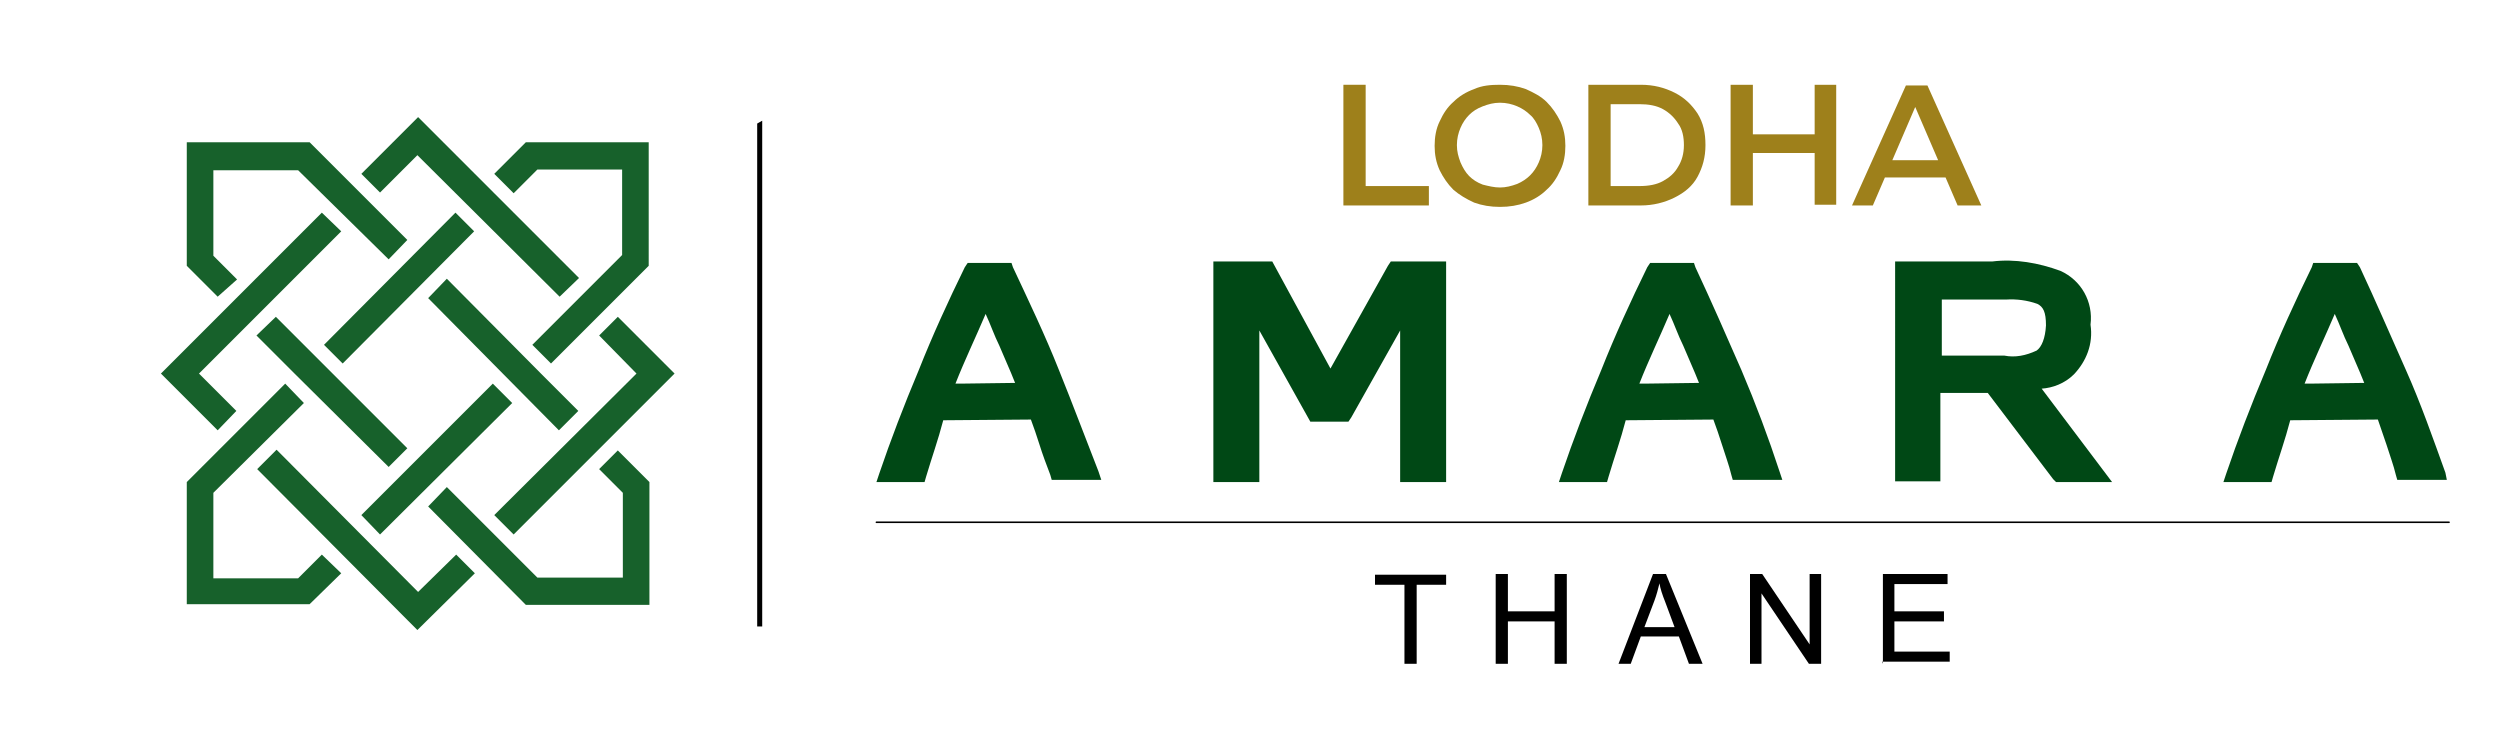 <?xml version="1.0" encoding="utf-8"?>
<!-- Generator: Adobe Illustrator 25.4.1, SVG Export Plug-In . SVG Version: 6.00 Build 0)  -->
<svg version="1.1" id="Layer_1" xmlns="http://www.w3.org/2000/svg" xmlns:xlink="http://www.w3.org/1999/xlink" x="0px" y="0px"
	 viewBox="0 0 348 104" style="enable-background:new 0 0 348 104;" xml:space="preserve">
<style type="text/css">
	.st0{fill-rule:evenodd;clip-rule:evenodd;fill:#17612B;}
	.st1{fill:#004815;}
	.st2{enable-background:new    ;}
	.st3{fill:none;stroke:#000000;stroke-width:0.229;stroke-linecap:round;stroke-miterlimit:22.93;}
	.st4{fill:#9E801B;}
</style>
<path class="st0" d="M71.3,56.1L52.9,74.4l-2.6-2.7l5.2-5.2l13.1-13.1L71.3,56.1z M75.3,52l5.2,5.2l-2.7,2.7L59.6,41.5l2.6-2.7
	L75.3,52z M45.1,48l18.3-18.4l2.6,2.6L47.7,50.6L45.1,48z M41,52l-5.3-5.3l2.7-2.6l18.3,18.3L54.1,65L41,52z M86,62.7l4.4,4.4v17.1
	H73.2L59.6,70.5l2.6-2.7l12.6,12.6h11.9V68.6l-3.3-3.3L86,62.7z M86,44.1l7.9,7.9L71.5,74.4l-2.7-2.7L88.6,52l-5.2-5.3L86,44.1z
	 M83.8,38.3l2.8-2.8V23.6H74.8l-3.3,3.3l-2.7-2.7l4.4-4.4h17.1V37L76.7,50.6L74.1,48l4.1-4.1L83.8,38.3L83.8,38.3z M50.3,24.2
	l7.9-7.9l22.4,22.4l-2.7,2.6L58.1,21.6l-5.2,5.2L50.3,24.2z M30.3,41.3L26,37V19.8h17.1l13.6,13.6l-2.6,2.7L41.5,23.7H29.7v11.9
	l3.3,3.3L30.3,41.3z M30.3,59.9L22.4,52l9.3-9.3l0,0l13.1-13.1l2.7,2.6L27.7,52l5.2,5.2L30.3,59.9z M47.5,79.8l-4.4,4.3H26v-17
	l5.8-5.8l0,0l7.9-7.9l2.6,2.7L29.7,68.6v11.9h11.8l3.3-3.3L47.5,79.8z M56.8,86.4l-21-21.1l2.7-2.7l19.7,19.8l5.3-5.2l2.6,2.6
	l-8,7.9L56.8,86.4z"/>
<polygon points="106.1,16.8 106.1,87.2 105.4,87.2 105.4,17.2 "/>
<g>
	<g>
		<g>
			<polygon class="st1" points="193.2,37 185.2,51.3 177.1,36.4 168.9,36.4 168.9,67.1 175.3,67.1 175.3,46 182.4,58.7 187.7,58.7 
				188.1,58.1 194.9,46 194.9,67.1 201.3,67.1 201.3,36.4 193.6,36.4 			"/>
			<path class="st1" d="M288.7,52.1c1.7-1.8,2.7-4.2,2.3-6.9c0.4-3.2-1.3-6.2-4.2-7.5c-3-1.1-6.3-1.7-9.5-1.3h-13.5V67h6.3V54.7h3.8
				h2.8l9.1,12l0.4,0.4h7.8l-9.8-13C285.7,54,287.4,53.4,288.7,52.1z M283.5,48.8c-1.5,0.7-3,1-4.5,0.7h-8.7v-7.8h8.9
				c1.5-0.1,3,0.1,4.4,0.6c0.8,0.4,1.2,1.1,1.2,3C284.7,47.1,284.2,48.3,283.5,48.8z"/>
			<path class="st1" d="M147.4,51.5c-1.9-4.8-4.2-9.6-6.4-14.3l-0.2-0.6h-6.1l-0.4,0.6c-2.3,4.7-4.5,9.5-6.4,14.3
				c-2.1,5-3.9,9.7-5.5,14.4l-0.4,1.2h6.7l0.2-0.7c0.8-2.7,1.7-5.2,2.4-7.9l12.2-0.1c0.4,1.1,0.8,2.2,1.2,3.5c0.4,1.3,1,2.9,1.5,4.2
				l0.2,0.7h6.9l-0.4-1.2C151.1,61,149.3,56.2,147.4,51.5z M133.8,53.4h-0.8c1.3-3.3,2.8-6.4,4.2-9.7c0.7,1.5,1.2,3,1.9,4.4
				c0.7,1.7,1.5,3.4,2.2,5.2L133.8,53.4L133.8,53.4z"/>
			<path class="st1" d="M242.4,51.5c-2.1-4.8-4.2-9.6-6.4-14.3l-0.2-0.6h-6.1l-0.4,0.6c-2.3,4.7-4.5,9.5-6.4,14.3
				c-2.1,5-3.9,9.7-5.5,14.4l-0.4,1.2h6.7l0.2-0.7c0.8-2.7,1.7-5.2,2.4-7.9l12.2-0.1c0.4,1.1,0.8,2.2,1.2,3.5s1,2.9,1.3,4.2l0.2,0.7
				h6.9l-0.4-1.2C246.2,61,244.4,56.2,242.4,51.5z M229,53.4h-0.8c1.3-3.3,2.8-6.4,4.2-9.7c0.7,1.5,1.2,3,1.9,4.4
				c0.7,1.7,1.5,3.4,2.2,5.2L229,53.4L229,53.4z"/>
			<path class="st1" d="M340.4,65.8c-1.7-4.7-3.4-9.6-5.5-14.3c-2.1-4.7-4.2-9.6-6.4-14.3l-0.4-0.6h-6.1l-0.2,0.6
				c-2.3,4.7-4.5,9.5-6.4,14.3c-2.1,5-3.9,9.7-5.5,14.4l-0.4,1.2h6.7l0.2-0.7c0.8-2.7,1.7-5.2,2.4-7.9l12.2-0.1l1.2,3.5
				c0.4,1.3,1,2.9,1.3,4.2l0.2,0.7h6.9L340.4,65.8z M321.6,53.4h-0.8c1.3-3.3,2.8-6.4,4.2-9.7c0.7,1.5,1.2,3,1.9,4.4
				c0.7,1.7,1.5,3.4,2.2,5.2L321.6,53.4L321.6,53.4z"/>
		</g>
	</g>
	<g>
		<g class="st2">
			<path d="M195.5,92.4v-11h-4.1V80h9.9v1.4h-4.1v11H195.5z"/>
		</g>
		<g class="st2">
			<path d="M208.2,92.4V79.9h1.7v5.2h6.5v-5.2h1.7v12.5h-1.7v-5.9h-6.5v5.9H208.2z"/>
		</g>
		<g class="st2">
			<path d="M225.3,92.4l4.8-12.5h1.8l5.1,12.5h-1.9l-1.4-3.8h-5.3l-1.4,3.8H225.3z M228.9,87.3h4.2l-1.3-3.5c-0.4-1-0.7-1.9-0.8-2.6
				c-0.2,0.8-0.4,1.6-0.7,2.4L228.9,87.3z"/>
		</g>
		<g class="st2">
			<path d="M243.6,92.4V79.9h1.7l6.6,9.8v-9.8h1.6v12.5h-1.7l-6.6-9.8v9.8H243.6z"/>
		</g>
		<g class="st2">
			<path d="M262.1,92.4V79.9h9v1.4h-7.4v3.8h6.9v1.4h-6.9v4.2h7.7v1.4H262L262.1,92.4L262.1,92.4z"/>
		</g>
	</g>
	<line class="st3" x1="122" y1="72.7" x2="340.9" y2="72.7"/>
	<g>
		<path class="st4" d="M187,28.6V11.8h3.1v14.1h8.8v2.7H187z"/>
		<path class="st4" d="M208.8,28.8c-1.3,0-2.5-0.2-3.6-0.6c-1.1-0.5-2.1-1.1-2.9-1.8c-0.8-0.8-1.4-1.7-1.9-2.7
			c-0.5-1.1-0.7-2.2-0.7-3.4s0.2-2.4,0.7-3.4c0.5-1.1,1.1-2,1.9-2.7c0.8-0.8,1.8-1.4,2.9-1.8c1.1-0.5,2.3-0.6,3.6-0.6
			c1.3,0,2.5,0.2,3.6,0.6c1.1,0.5,2.1,1,2.9,1.8c0.8,0.8,1.4,1.7,1.9,2.7c0.5,1.1,0.7,2.2,0.7,3.4s-0.2,2.4-0.7,3.4
			c-0.5,1.1-1.1,2-1.9,2.7c-0.8,0.8-1.8,1.4-2.9,1.8C211.3,28.6,210.1,28.8,208.8,28.8z M208.8,26.1c0.8,0,1.6-0.2,2.4-0.5
			c0.7-0.3,1.3-0.7,1.8-1.2c0.5-0.5,0.9-1.1,1.2-1.8c0.3-0.7,0.5-1.5,0.5-2.4s-0.2-1.7-0.5-2.4c-0.3-0.7-0.7-1.4-1.2-1.8
			c-0.5-0.5-1.1-0.9-1.8-1.2c-0.7-0.3-1.5-0.5-2.4-0.5s-1.6,0.2-2.4,0.5c-0.8,0.3-1.4,0.7-1.9,1.2s-0.9,1.1-1.2,1.8
			c-0.3,0.7-0.5,1.5-0.5,2.4s0.2,1.6,0.5,2.4c0.3,0.7,0.7,1.4,1.2,1.9c0.5,0.5,1.1,0.9,1.9,1.2C207.2,25.9,208,26.1,208.8,26.1z"/>
		<path class="st4" d="M221.1,28.6V11.8h7.3c1.8,0,3.3,0.4,4.7,1.1c1.4,0.7,2.4,1.7,3.2,2.9c0.8,1.3,1.1,2.7,1.1,4.4
			s-0.4,3.1-1.1,4.4s-1.8,2.2-3.2,2.9c-1.4,0.7-3,1.1-4.7,1.1H221.1z M224.2,25.9h4c1.3,0,2.4-0.2,3.3-0.7c0.9-0.5,1.6-1.1,2.1-2
			c0.5-0.8,0.8-1.8,0.8-3c0-1.1-0.2-2.2-0.8-3c-0.5-0.8-1.2-1.5-2.1-2c-0.9-0.5-2-0.7-3.3-0.7h-4V25.9z"/>
		<path class="st4" d="M244,28.6h-3.1V11.8h3.1V28.6z M252.8,21.3h-9.1v-2.6h9.1V21.3z M252.6,11.8h3v16.7h-3V11.8z"/>
		<path class="st4" d="M257.8,28.6l7.5-16.7h3l7.5,16.7h-3.3l-6.5-15.1h1.2l-6.5,15.1H257.8z M261.3,24.7l0.8-2.4h9l0.8,2.4H261.3z"
			/>
	</g>
</g>
</svg>
